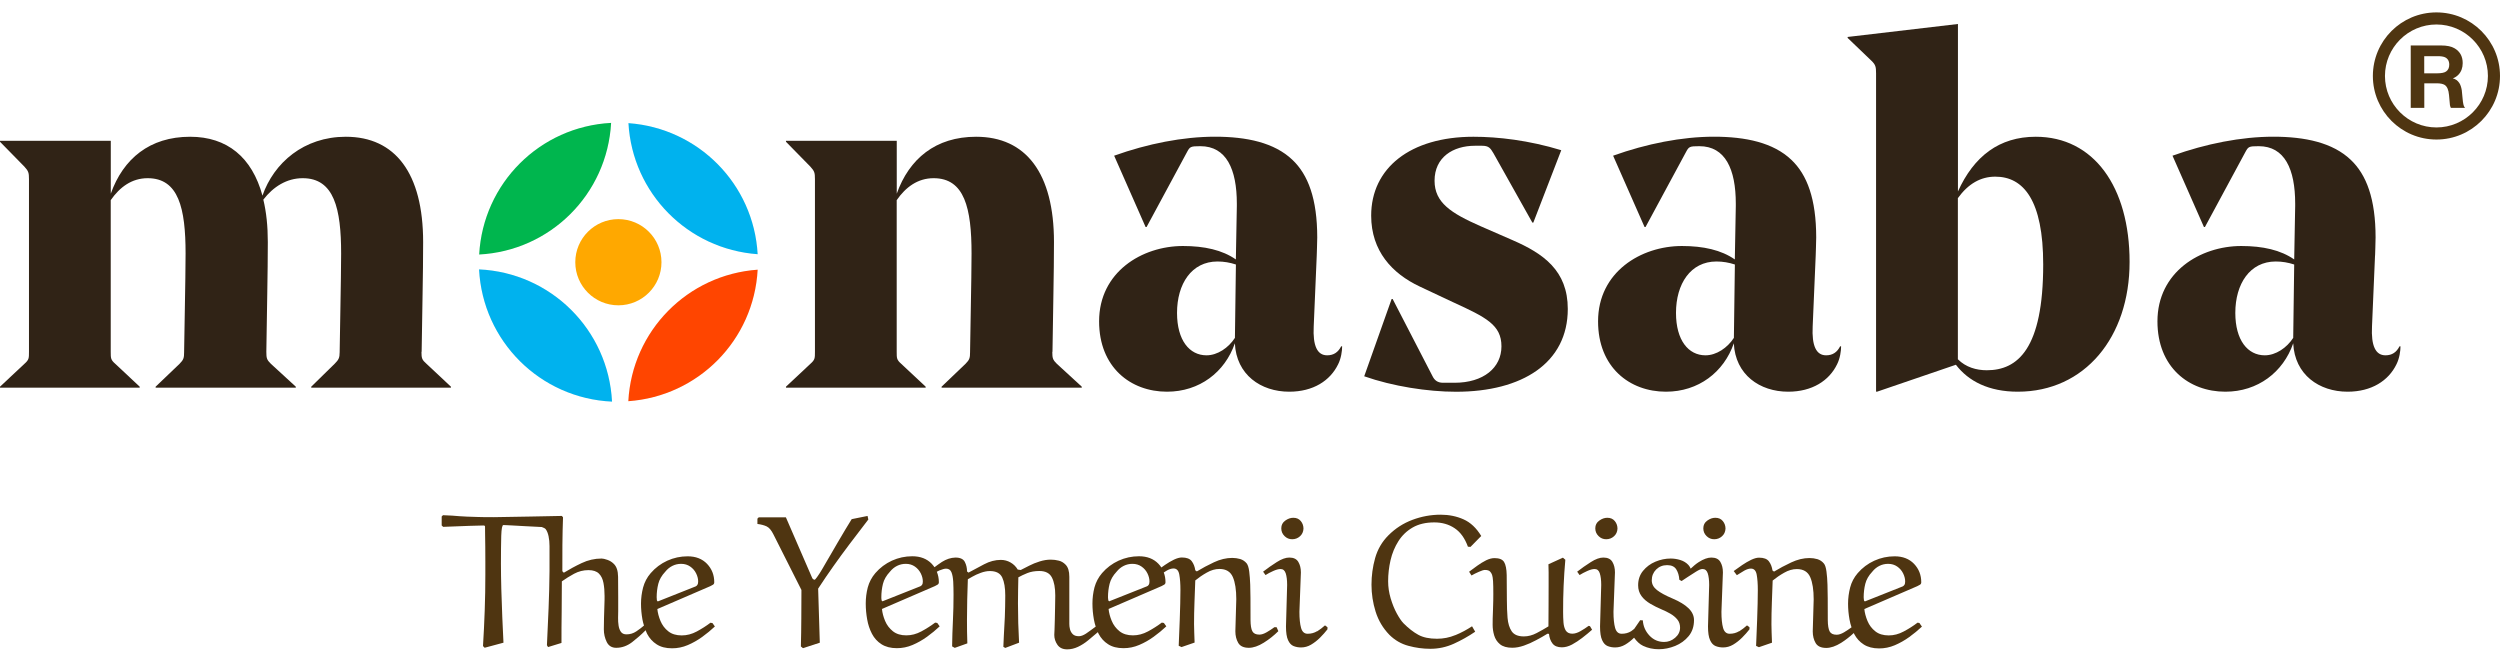 <svg width="181" height="48" viewBox="0 0 181 48" fill="none" xmlns="http://www.w3.org/2000/svg">
<path d="M176.398 1.773C178.451 1.773 180.125 3.447 180.125 5.5C180.125 7.554 178.451 9.227 176.398 9.227C174.345 9.227 172.671 7.554 172.671 5.5C172.671 3.447 174.345 1.773 176.398 1.773ZM176.398 0.898C173.854 0.898 171.796 2.96 171.796 5.5C171.796 8.04 173.858 10.102 176.398 10.102C178.938 10.102 181 8.04 181 5.5C181 2.96 178.938 0.898 176.398 0.898Z" fill="#4F3511"/>
<path d="M174.532 3.291H176.719C177.152 3.291 177.483 3.358 177.71 3.496C178.103 3.728 178.299 4.085 178.299 4.567C178.299 4.911 178.197 5.192 177.987 5.411C177.875 5.527 177.741 5.616 177.585 5.674C177.786 5.723 177.938 5.835 178.054 6.009C178.139 6.139 178.197 6.317 178.233 6.536C178.241 6.598 178.264 6.813 178.295 7.17C178.322 7.482 178.366 7.679 178.429 7.754L178.469 7.808H177.442C177.416 7.759 177.393 7.692 177.375 7.607C177.362 7.54 177.34 7.295 177.309 6.88C177.277 6.509 177.175 6.264 176.992 6.147C176.871 6.072 176.675 6.031 176.407 6.031H175.519V7.808H174.537V3.295L174.532 3.291ZM175.514 4.063V5.308H176.451C176.755 5.308 176.969 5.264 177.094 5.179C177.25 5.072 177.326 4.902 177.326 4.683C177.326 4.42 177.219 4.237 177.009 4.143C176.893 4.094 176.724 4.067 176.496 4.067H175.514V4.063Z" fill="#4F3511"/>
<path d="M30.514 25.471C30.514 25.94 30.55 26.051 30.876 26.337L32.648 27.997V28.069H22.533V27.997L24.229 26.337C24.519 26.047 24.591 25.904 24.591 25.507C24.591 24.931 24.698 20.088 24.698 18.356C24.698 15.106 24.193 12.901 21.917 12.901C20.761 12.901 19.788 13.517 19.065 14.454C19.283 15.356 19.39 16.369 19.39 17.526C19.39 19.766 19.319 22.619 19.283 25.471C19.283 25.94 19.319 26.051 19.609 26.337L21.417 27.997V28.069H11.267V27.997L13.003 26.337C13.293 26.047 13.329 25.904 13.329 25.507C13.329 24.967 13.436 20.088 13.436 18.356C13.436 15.07 12.931 12.901 10.691 12.901C9.535 12.901 8.669 13.553 8.017 14.49V25.471C8.017 25.94 8.017 26.051 8.343 26.337L10.115 27.997V28.069H0V27.997L1.772 26.337C2.098 26.047 2.098 25.94 2.098 25.471V12.973C2.098 12.504 2.062 12.392 1.772 12.071L0 10.263V10.192H8.021V14.021C8.923 11.491 10.838 9.901 13.766 9.901C16.44 9.901 18.248 11.383 19.002 14.164C19.832 11.781 22.002 9.901 25.037 9.901C28.613 9.901 30.635 12.54 30.635 17.526C30.635 19.909 30.563 22.619 30.527 25.471" fill="#302316"/>
<path d="M76.187 25.471C76.187 25.94 76.223 26.051 76.513 26.337L78.321 27.997V28.069H68.17V27.997L69.907 26.337C70.197 26.047 70.232 25.904 70.232 25.507C70.232 24.967 70.34 20.088 70.34 18.356C70.34 15.07 69.835 12.901 67.594 12.901C66.438 12.901 65.572 13.553 64.921 14.49V25.471C64.921 25.94 64.921 26.051 65.246 26.337L67.019 27.997V28.069H56.904V27.997L58.676 26.337C59.002 26.047 59.002 25.94 59.002 25.471V12.973C59.002 12.504 58.966 12.392 58.676 12.071L56.904 10.263V10.192H64.925V14.021C65.827 11.491 67.742 9.901 70.67 9.901C74.281 9.901 76.308 12.54 76.308 17.526C76.308 19.766 76.236 22.619 76.2 25.471" fill="#302316"/>
<path d="M95.332 18.499L95.113 23.628C95.042 25.038 95.368 25.725 96.086 25.725C96.555 25.725 96.881 25.507 97.1 25.074H97.171C97.171 25.4 97.1 25.94 96.881 26.373C96.305 27.564 95.073 28.359 93.341 28.359C91.283 28.359 89.511 27.131 89.404 24.855C88.681 26.948 86.842 28.359 84.49 28.359C81.852 28.359 79.575 26.587 79.575 23.266C79.575 19.691 82.682 17.811 85.646 17.811C87.199 17.811 88.498 18.101 89.476 18.784L89.547 14.919V14.74C89.547 12.249 88.788 10.584 86.909 10.584C86.186 10.584 86.15 10.62 85.936 11.017L83.012 16.436H82.941L80.664 11.272C83.084 10.406 85.65 9.897 87.962 9.897C90.275 9.897 92.261 10.33 93.56 11.562C94.716 12.647 95.368 14.414 95.368 17.195C95.368 17.557 95.332 18.387 95.332 18.499ZM85.217 22.654C85.217 24.641 86.119 25.725 87.351 25.725C88.145 25.725 88.94 25.185 89.409 24.462V24.427L89.48 19.15C89.047 19.008 88.614 18.932 88.145 18.932C86.266 18.932 85.217 20.556 85.217 22.654Z" fill="#302316"/>
<path d="M105.233 21.895L102.777 20.739C100.791 19.802 99.273 18.173 99.273 15.611C99.273 12.178 102.09 9.901 106.679 9.901C108.446 9.901 110.687 10.156 113.035 10.875L111.013 16.115H110.942L108.125 11.093C107.906 10.732 107.799 10.553 107.295 10.553H106.79C105.201 10.553 103.862 11.383 103.862 13.084C103.862 14.673 105.054 15.432 107.188 16.374L109.5 17.383C111.741 18.356 113.508 19.588 113.508 22.369C113.508 26.27 110.219 28.363 105.416 28.363C103.358 28.363 100.827 27.966 98.769 27.243L100.755 21.646H100.827L103.719 27.243C103.862 27.533 104.081 27.712 104.478 27.712H105.308C107.402 27.712 108.705 26.627 108.705 25.074C108.705 23.52 107.585 22.976 105.237 21.895" fill="#302316"/>
<path d="M131.457 18.499L131.238 23.628C131.167 25.038 131.493 25.725 132.211 25.725C132.68 25.725 133.006 25.507 133.225 25.074H133.296C133.296 25.4 133.225 25.94 133.006 26.373C132.43 27.564 131.198 28.359 129.466 28.359C127.408 28.359 125.636 27.131 125.529 24.855C124.806 26.948 122.967 28.359 120.615 28.359C117.976 28.359 115.7 26.587 115.7 23.266C115.7 19.691 118.807 17.811 121.771 17.811C123.324 17.811 124.623 18.101 125.601 18.784L125.672 14.919V14.74C125.672 12.249 124.913 10.584 123.034 10.584C122.311 10.584 122.275 10.62 122.061 11.017L119.137 16.436H119.066L116.789 11.272C119.209 10.406 121.775 9.897 124.087 9.897C126.4 9.897 128.386 10.33 129.685 11.562C130.841 12.647 131.493 14.414 131.493 17.195C131.493 17.557 131.457 18.387 131.457 18.499ZM121.342 22.654C121.342 24.641 122.244 25.725 123.476 25.725C124.27 25.725 125.065 25.185 125.534 24.462V24.427L125.605 19.15C125.172 19.008 124.739 18.932 124.27 18.932C122.391 18.932 121.342 20.556 121.342 22.654Z" fill="#302316"/>
<path d="M141.75 13.874C142.906 11.308 144.75 9.901 147.388 9.901C151.579 9.901 154.182 13.517 154.182 18.967C154.182 24.418 150.928 28.359 146.089 28.359C143.991 28.359 142.514 27.6 141.607 26.408L135.898 28.359H135.827V5.308C135.827 4.84 135.791 4.692 135.501 4.407L133.769 2.746V2.675L141.755 1.737V13.874H141.75ZM141.75 14.343V26.011C142.326 26.587 143.085 26.806 143.844 26.806C146.085 26.806 147.928 25.252 147.928 19.146C147.928 14.521 146.518 12.79 144.46 12.79C143.411 12.79 142.509 13.294 141.75 14.343Z" fill="#302316"/>
<path d="M171.952 18.499L171.733 23.628C171.662 25.038 171.988 25.725 172.711 25.725C173.18 25.725 173.505 25.507 173.724 25.074H173.796C173.796 25.4 173.724 25.94 173.505 26.373C172.93 27.564 171.698 28.359 169.966 28.359C167.908 28.359 166.136 27.131 166.029 24.855C165.306 26.948 163.466 28.359 161.114 28.359C158.476 28.359 156.199 26.587 156.199 23.266C156.199 19.691 159.306 17.811 162.27 17.811C163.824 17.811 165.122 18.101 166.1 18.784L166.171 14.919V14.74C166.171 12.249 165.413 10.584 163.533 10.584C162.81 10.584 162.775 10.62 162.56 11.017L159.637 16.436H159.565L157.289 11.272C159.708 10.406 162.275 9.897 164.587 9.897C166.899 9.897 168.885 10.33 170.184 11.562C171.34 12.647 171.992 14.414 171.992 17.195C171.992 17.557 171.956 18.387 171.956 18.499M161.837 22.654C161.837 24.641 162.739 25.725 163.971 25.725C164.765 25.725 165.56 25.185 166.029 24.462V24.427L166.1 19.15C165.667 19.008 165.234 18.932 164.765 18.932C162.886 18.932 161.837 20.556 161.837 22.654Z" fill="#302316"/>
<g opacity="0.09">
<mask id="mask0_252_4422" style="mask-type:luminance" maskUnits="userSpaceOnUse" x="45" y="8" width="10" height="11">
<path d="M54.85 8.915H45.494V18.405H54.85V8.915Z" fill="white"/>
</mask>
<g mask="url(#mask0_252_4422)">
<path d="M54.855 18.405C54.565 13.325 50.561 9.281 45.499 8.915C45.789 13.995 49.793 18.039 54.855 18.405Z" fill="#4F3511"/>
</g>
</g>
<path d="M54.855 18.405C54.565 13.325 50.561 9.281 45.499 8.915C45.789 13.995 49.793 18.039 54.855 18.405Z" fill="#00B2EE"/>
<g opacity="0.09">
<mask id="mask1_252_4422" style="mask-type:luminance" maskUnits="userSpaceOnUse" x="34" y="8" width="11" height="11">
<path d="M44.24 8.897H34.688V18.427H44.24V8.897Z" fill="white"/>
</mask>
<g mask="url(#mask1_252_4422)">
<path d="M44.245 8.897C39.085 9.169 34.978 13.267 34.692 18.427C39.852 18.155 43.959 14.057 44.245 8.897Z" fill="#4F3511"/>
</g>
</g>
<path d="M44.245 8.897C39.084 9.169 34.978 13.267 34.692 18.427C39.852 18.155 43.959 14.057 44.245 8.897Z" fill="#00B64E"/>
<g opacity="0.09">
<mask id="mask2_252_4422" style="mask-type:luminance" maskUnits="userSpaceOnUse" x="45" y="19" width="10" height="11">
<path d="M54.859 19.53H45.494V29.051H54.859V19.53Z" fill="white"/>
</mask>
<g mask="url(#mask2_252_4422)">
<path d="M54.855 19.525C49.779 19.887 45.766 23.949 45.49 29.046C50.565 28.685 54.578 24.623 54.855 19.525Z" fill="#4F3511"/>
</g>
</g>
<path d="M54.855 19.525C49.78 19.887 45.767 23.949 45.49 29.047C50.565 28.685 54.578 24.623 54.855 19.525Z" fill="#FF4500"/>
<g opacity="0.09">
<mask id="mask3_252_4422" style="mask-type:luminance" maskUnits="userSpaceOnUse" x="34" y="19" width="11" height="11">
<path d="M44.312 19.503H34.683V29.078H44.312V19.503Z" fill="white"/>
</mask>
<g mask="url(#mask3_252_4422)">
<path d="M34.683 19.503C34.951 24.699 39.102 28.837 44.312 29.078C44.044 23.882 39.892 19.744 34.683 19.503Z" fill="#4F3511"/>
</g>
</g>
<path d="M34.683 19.503C34.951 24.699 39.102 28.837 44.312 29.078C44.044 23.882 39.892 19.744 34.683 19.503Z" fill="#00B2EE"/>
<path d="M47.891 18.985C47.891 20.708 46.494 22.105 44.771 22.105C43.048 22.105 41.651 20.708 41.651 18.985C41.651 17.262 43.048 15.865 44.771 15.865C46.494 15.865 47.891 17.262 47.891 18.985Z" fill="#FFA800"/>
<path d="M51.445 45.08C51.137 45.317 50.802 45.527 50.449 45.718C50.092 45.91 49.73 46.004 49.355 46.004C48.958 46.004 48.632 45.906 48.382 45.705C48.133 45.509 47.945 45.259 47.82 44.96C47.695 44.661 47.619 44.37 47.592 44.094L51.427 42.438C51.498 42.402 51.561 42.366 51.623 42.331C51.681 42.295 51.712 42.237 51.712 42.156C51.712 41.63 51.538 41.188 51.19 40.822C50.842 40.46 50.373 40.277 49.784 40.277C49.266 40.277 48.775 40.384 48.311 40.594C47.847 40.808 47.445 41.108 47.11 41.496C46.842 41.804 46.664 42.152 46.561 42.531C46.463 42.911 46.409 43.299 46.409 43.701C46.409 44.103 46.445 44.464 46.512 44.848C46.539 45.004 46.579 45.147 46.624 45.29C46.494 45.41 46.271 45.576 46.066 45.714C45.852 45.857 45.615 45.928 45.356 45.928C45.173 45.928 45.039 45.866 44.954 45.745C44.87 45.625 44.812 45.473 44.785 45.29C44.758 45.107 44.745 44.924 44.749 44.732C44.753 44.54 44.758 44.379 44.758 44.241V43.241C44.758 42.697 44.758 42.206 44.749 41.764C44.745 41.322 44.637 41.009 44.432 40.817C44.303 40.688 44.151 40.594 43.972 40.532C43.794 40.469 43.651 40.438 43.553 40.438C43.053 40.438 42.571 40.55 42.111 40.768C41.647 40.987 41.218 41.224 40.821 41.465L40.714 41.357C40.714 40.733 40.714 40.099 40.718 39.451C40.723 38.804 40.74 38.032 40.763 37.452L40.678 37.353C40.678 37.353 36.272 37.443 35.763 37.443C35.286 37.443 34.893 37.443 34.581 37.429C34.268 37.42 34.009 37.411 33.799 37.403C33.59 37.394 33.402 37.385 33.241 37.371C33.081 37.358 32.911 37.344 32.733 37.331C32.554 37.318 32.331 37.309 32.072 37.3L31.978 37.394V38.045L32.085 38.144C32.835 38.112 33.469 38.09 33.982 38.072C34.496 38.054 34.835 38.045 34.996 38.045C35.076 38.045 35.116 38.072 35.116 38.126C35.116 38.228 35.116 38.411 35.121 38.679C35.125 38.947 35.13 39.255 35.134 39.603C35.134 39.951 35.139 40.304 35.139 40.657V41.603C35.139 42.46 35.125 43.322 35.094 44.187C35.063 45.053 35.023 45.915 34.969 46.776L35.089 46.897L36.451 46.531C36.424 45.977 36.397 45.361 36.366 44.683C36.339 44.004 36.312 43.326 36.295 42.647C36.277 41.969 36.268 41.357 36.268 40.813C36.268 39.992 36.277 39.318 36.29 38.795C36.308 38.273 36.357 38.014 36.446 38.014C36.518 38.014 36.598 38.014 36.696 38.023C36.79 38.028 36.933 38.032 37.125 38.045C37.317 38.054 37.585 38.068 37.928 38.09C38.254 38.108 38.696 38.13 39.227 38.157C39.361 38.206 39.468 38.255 39.513 38.318C39.696 38.563 39.785 39.027 39.785 39.541V41.34C39.776 42.237 39.754 43.134 39.718 44.027C39.683 44.924 39.642 45.817 39.598 46.714L39.678 46.848L40.651 46.549C40.651 45.817 40.651 45.076 40.665 44.326C40.673 43.58 40.678 42.835 40.678 42.09C40.941 41.898 41.24 41.719 41.562 41.54C41.888 41.366 42.236 41.277 42.606 41.277C42.941 41.277 43.196 41.362 43.361 41.527C43.53 41.692 43.638 41.92 43.691 42.206C43.745 42.491 43.771 42.804 43.771 43.152C43.771 43.317 43.771 43.54 43.758 43.826C43.749 44.112 43.74 44.411 43.731 44.723C43.722 45.036 43.718 45.317 43.718 45.558C43.718 45.893 43.789 46.201 43.928 46.482C44.066 46.759 44.294 46.901 44.615 46.901C45.026 46.901 45.41 46.763 45.767 46.491C46.097 46.236 46.454 45.924 46.744 45.629C46.78 45.718 46.811 45.812 46.856 45.897C47.021 46.209 47.249 46.464 47.543 46.651C47.838 46.843 48.208 46.937 48.659 46.937C49.047 46.937 49.427 46.861 49.793 46.705C50.159 46.549 50.507 46.352 50.842 46.111C51.172 45.87 51.48 45.62 51.757 45.357L51.583 45.111L51.431 45.085L51.445 45.08ZM47.552 43.353C47.548 43.312 47.543 43.277 47.543 43.241C47.543 42.906 47.583 42.581 47.659 42.273C47.735 41.965 47.905 41.67 48.168 41.389C48.316 41.206 48.485 41.067 48.681 40.969C48.878 40.871 49.088 40.822 49.315 40.822C49.57 40.822 49.784 40.889 49.971 41.018C50.159 41.148 50.302 41.313 50.4 41.514C50.498 41.715 50.547 41.907 50.547 42.098C50.547 42.21 50.529 42.29 50.489 42.348C50.449 42.402 50.409 42.438 50.364 42.456L47.624 43.545L47.566 43.487C47.557 43.442 47.552 43.402 47.548 43.362" fill="#4F3511"/>
<path d="M62.818 37.353L61.662 37.586C61.541 37.778 61.39 38.023 61.207 38.331C61.024 38.639 60.841 38.952 60.653 39.268C60.466 39.585 60.305 39.862 60.171 40.099C60.033 40.335 59.952 40.478 59.926 40.518C59.787 40.759 59.653 40.996 59.519 41.219C59.386 41.442 59.27 41.625 59.167 41.764C59.069 41.902 59.006 41.973 58.979 41.973C58.939 41.973 58.904 41.956 58.872 41.929C58.841 41.898 58.823 41.88 58.814 41.871L56.899 37.456H54.931L54.837 37.55V37.934C55.105 37.969 55.328 38.028 55.507 38.112C55.685 38.197 55.85 38.394 56.002 38.702L58.024 42.714C58.024 43.397 58.024 44.076 58.015 44.759C58.011 45.442 58.002 46.12 57.984 46.803L58.136 46.928L59.354 46.531L59.234 42.616C59.613 42.036 59.984 41.491 60.345 40.983C60.707 40.474 61.091 39.942 61.501 39.402C61.912 38.858 62.367 38.264 62.867 37.612L62.814 37.367L62.818 37.353Z" fill="#4F3511"/>
<path d="M92.27 45.406C92.096 45.535 91.913 45.656 91.712 45.772C91.511 45.888 91.337 45.946 91.181 45.946C90.926 45.946 90.761 45.866 90.672 45.705C90.583 45.544 90.542 45.272 90.538 44.888C90.534 44.5 90.534 43.969 90.534 43.286C90.534 42.996 90.529 42.674 90.516 42.326C90.502 41.978 90.48 41.661 90.444 41.38C90.409 41.099 90.346 40.902 90.261 40.791C90.132 40.634 89.975 40.532 89.793 40.474C89.605 40.42 89.413 40.393 89.217 40.393C88.784 40.393 88.342 40.496 87.895 40.706C87.445 40.916 87.034 41.139 86.65 41.371L86.538 41.291C86.503 41.036 86.418 40.813 86.284 40.634C86.15 40.451 85.909 40.362 85.565 40.362C85.4 40.362 85.213 40.416 84.994 40.518C84.78 40.621 84.561 40.75 84.342 40.902C84.249 40.965 84.173 41.023 84.083 41.085C84.021 40.991 83.95 40.902 83.869 40.817C83.521 40.456 83.052 40.273 82.463 40.273C81.945 40.273 81.454 40.38 80.99 40.59C80.526 40.804 80.124 41.103 79.789 41.491C79.526 41.799 79.343 42.148 79.24 42.527C79.142 42.906 79.093 43.295 79.093 43.692C79.093 44.089 79.129 44.455 79.196 44.839C79.227 45.022 79.276 45.201 79.329 45.366C79.16 45.491 78.807 45.754 78.624 45.875C78.428 46 78.258 46.062 78.115 46.062C77.915 46.062 77.767 46.013 77.669 45.915C77.571 45.817 77.504 45.701 77.468 45.562C77.432 45.424 77.419 45.294 77.419 45.174V41.764C77.419 41.357 77.33 41.063 77.147 40.88C77.004 40.733 76.839 40.634 76.651 40.59C76.464 40.541 76.272 40.518 76.071 40.518C75.808 40.518 75.544 40.563 75.272 40.648C75 40.733 74.745 40.835 74.513 40.956C74.276 41.076 74.076 41.179 73.902 41.268L73.683 41.237C73.553 41.018 73.384 40.849 73.165 40.724C72.946 40.599 72.714 40.536 72.46 40.536C72.054 40.536 71.647 40.643 71.25 40.853C70.848 41.067 70.473 41.268 70.121 41.456L70.014 41.375C70.014 41.125 69.96 40.893 69.853 40.683C69.746 40.474 69.518 40.367 69.174 40.367C68.84 40.375 68.514 40.483 68.197 40.683C68.001 40.808 67.835 40.938 67.657 41.067C67.599 40.983 67.532 40.898 67.456 40.817C67.108 40.456 66.639 40.273 66.05 40.273C65.532 40.273 65.041 40.38 64.577 40.59C64.113 40.804 63.711 41.103 63.376 41.491C63.113 41.799 62.93 42.148 62.827 42.527C62.729 42.906 62.68 43.295 62.68 43.692C62.68 44.089 62.715 44.455 62.782 44.839C62.849 45.223 62.965 45.571 63.131 45.888C63.296 46.201 63.523 46.455 63.818 46.642C64.113 46.83 64.483 46.928 64.934 46.928C65.322 46.928 65.702 46.852 66.068 46.696C66.434 46.54 66.782 46.343 67.117 46.102C67.447 45.861 67.755 45.611 68.032 45.348L67.858 45.102L67.706 45.076C67.398 45.308 67.063 45.522 66.706 45.714C66.349 45.906 65.987 46 65.617 46C65.22 46 64.894 45.901 64.644 45.701C64.394 45.5 64.206 45.254 64.081 44.955C63.956 44.656 63.88 44.366 63.854 44.089L67.688 42.433C67.76 42.398 67.822 42.362 67.885 42.326C67.942 42.29 67.974 42.232 67.974 42.152C67.974 41.875 67.92 41.625 67.826 41.393C67.893 41.362 67.942 41.331 68.014 41.299C68.224 41.215 68.38 41.17 68.492 41.17C68.679 41.17 68.813 41.255 68.884 41.429C68.956 41.603 68.996 41.831 69.014 42.116C69.027 42.402 69.036 42.719 69.036 43.063C69.036 43.679 69.023 44.299 68.992 44.924C68.96 45.549 68.942 46.174 68.933 46.799L69.125 46.906L70.036 46.58C70.027 46.303 70.018 46.018 70.014 45.732C70.009 45.446 70.009 45.16 70.009 44.884C70.009 44.388 70.014 43.897 70.027 43.406C70.04 42.92 70.054 42.429 70.072 41.938C70.121 41.911 70.228 41.848 70.402 41.75C70.572 41.652 70.772 41.558 71.005 41.474C71.237 41.389 71.456 41.344 71.665 41.344C72.116 41.344 72.415 41.5 72.562 41.813C72.71 42.125 72.781 42.563 72.781 43.121C72.781 43.638 72.768 44.156 72.75 44.669C72.728 45.183 72.705 45.638 72.678 46.026C72.656 46.415 72.643 46.683 72.643 46.83L72.781 46.91L73.781 46.531C73.728 45.589 73.701 44.638 73.701 43.679C73.701 43.362 73.701 43.045 73.71 42.732C73.71 42.42 73.719 42.112 73.728 41.799C73.919 41.692 74.134 41.59 74.379 41.491C74.625 41.393 74.915 41.34 75.25 41.34C75.692 41.34 75.995 41.496 76.156 41.808C76.321 42.121 76.401 42.558 76.401 43.116C76.401 43.371 76.397 43.647 76.388 43.951C76.379 44.254 76.37 44.549 76.37 44.835C76.366 45.12 76.357 45.366 76.348 45.576C76.334 45.785 76.33 45.915 76.33 45.968C76.33 46.223 76.406 46.464 76.558 46.683C76.709 46.901 76.941 47.013 77.263 47.013C77.531 47.013 77.794 46.95 78.048 46.83C78.303 46.709 78.548 46.553 78.78 46.361C78.968 46.209 79.267 45.959 79.486 45.768C79.504 45.808 79.517 45.852 79.539 45.888C79.704 46.201 79.932 46.455 80.227 46.642C80.521 46.834 80.892 46.928 81.343 46.928C81.731 46.928 82.11 46.852 82.476 46.696C82.843 46.54 83.195 46.343 83.525 46.102C83.856 45.861 84.164 45.611 84.441 45.348L84.266 45.102L84.115 45.076C83.807 45.308 83.472 45.522 83.115 45.714C82.758 45.906 82.396 46 82.026 46C81.628 46 81.302 45.901 81.052 45.701C80.802 45.5 80.615 45.254 80.49 44.955C80.365 44.656 80.289 44.366 80.262 44.089L84.097 42.433C84.168 42.398 84.231 42.362 84.293 42.326C84.351 42.29 84.382 42.232 84.382 42.152C84.382 41.898 84.338 41.661 84.257 41.447C84.333 41.398 84.423 41.344 84.494 41.299C84.664 41.206 84.82 41.157 84.963 41.157C85.19 41.157 85.329 41.304 85.382 41.603C85.436 41.898 85.463 42.273 85.463 42.723C85.463 42.996 85.458 43.322 85.449 43.705C85.44 44.089 85.427 44.482 85.413 44.884C85.4 45.285 85.382 45.656 85.369 45.991C85.356 46.326 85.347 46.58 85.338 46.754L85.543 46.848L86.489 46.522C86.48 46.254 86.472 46.009 86.463 45.794C86.454 45.58 86.449 45.379 86.449 45.187C86.449 44.692 86.458 44.165 86.48 43.603C86.503 43.04 86.521 42.514 86.538 42.023C86.784 41.822 87.056 41.634 87.364 41.46C87.672 41.282 87.98 41.192 88.288 41.192C88.766 41.192 89.087 41.389 89.257 41.777C89.426 42.165 89.507 42.701 89.507 43.384L89.44 45.705C89.44 46.031 89.511 46.312 89.65 46.549C89.788 46.781 90.042 46.901 90.417 46.901C90.743 46.901 91.105 46.776 91.498 46.531C91.89 46.285 92.243 46.004 92.551 45.696L92.426 45.41H92.252L92.27 45.406ZM66.755 42.34C66.719 42.393 66.675 42.433 66.63 42.447L63.889 43.536L63.831 43.478C63.822 43.433 63.818 43.393 63.813 43.353C63.813 43.312 63.809 43.277 63.809 43.241C63.809 42.906 63.849 42.581 63.925 42.273C64.001 41.965 64.171 41.67 64.434 41.389C64.581 41.206 64.751 41.067 64.947 40.969C65.144 40.871 65.353 40.822 65.581 40.822C65.836 40.822 66.05 40.889 66.237 41.018C66.425 41.148 66.563 41.313 66.666 41.514C66.764 41.715 66.813 41.907 66.813 42.098C66.813 42.21 66.795 42.29 66.755 42.348M83.168 42.34C83.133 42.393 83.088 42.433 83.043 42.447L80.303 43.536L80.245 43.478C80.236 43.433 80.227 43.393 80.227 43.353C80.222 43.312 80.218 43.277 80.218 43.241C80.218 42.906 80.258 42.581 80.334 42.273C80.41 41.965 80.579 41.67 80.843 41.389C80.99 41.206 81.16 41.067 81.356 40.969C81.552 40.871 81.762 40.822 81.99 40.822C82.24 40.822 82.463 40.889 82.646 41.018C82.834 41.148 82.976 41.313 83.075 41.514C83.173 41.715 83.222 41.907 83.222 42.098C83.222 42.21 83.204 42.29 83.164 42.348" fill="#4F3511"/>
<path d="M95.354 45.701C95.158 45.821 94.93 45.884 94.671 45.884C94.439 45.884 94.278 45.745 94.198 45.464C94.118 45.183 94.078 44.794 94.078 44.295L94.185 41.442C94.185 41.143 94.122 40.889 93.997 40.679C93.872 40.469 93.654 40.367 93.346 40.367C93.087 40.367 92.783 40.474 92.435 40.697C92.087 40.916 91.761 41.148 91.448 41.389L91.623 41.634C91.788 41.532 91.971 41.433 92.181 41.34C92.39 41.246 92.564 41.197 92.712 41.197C92.895 41.197 93.015 41.299 93.087 41.509C93.154 41.719 93.189 41.996 93.189 42.353L93.105 45.357C93.105 45.799 93.154 46.129 93.256 46.348C93.355 46.567 93.489 46.709 93.658 46.776C93.828 46.843 94.006 46.875 94.194 46.875C94.453 46.875 94.694 46.808 94.921 46.674C95.149 46.54 95.368 46.37 95.573 46.165C95.778 45.959 95.957 45.759 96.109 45.562V45.41L95.93 45.277C95.747 45.442 95.56 45.585 95.368 45.705" fill="#4F3511"/>
<path d="M93.555 39.041C93.77 39.041 93.962 38.969 94.118 38.827C94.278 38.684 94.359 38.501 94.372 38.278C94.372 38.072 94.31 37.885 94.18 37.728C94.051 37.568 93.872 37.487 93.636 37.487C93.435 37.487 93.243 37.554 93.051 37.693C92.859 37.831 92.765 38.014 92.765 38.251C92.765 38.469 92.841 38.652 92.997 38.809C93.154 38.965 93.337 39.041 93.555 39.041Z" fill="#4F3511"/>
<path d="M105.366 45.982C104.938 46.16 104.496 46.245 104.036 46.245C103.483 46.245 103.032 46.151 102.684 45.959C102.336 45.768 101.974 45.491 101.604 45.116C101.456 44.96 101.3 44.727 101.126 44.411C100.952 44.094 100.809 43.732 100.684 43.322C100.563 42.911 100.501 42.5 100.501 42.085C100.501 41.572 100.559 41.063 100.675 40.558C100.791 40.054 100.983 39.594 101.246 39.179C101.51 38.764 101.854 38.434 102.282 38.188C102.711 37.943 103.228 37.822 103.844 37.822C104.407 37.822 104.893 37.961 105.313 38.242C105.732 38.519 106.054 38.965 106.277 39.581L106.465 39.594L107.241 38.804C106.889 38.224 106.46 37.822 105.956 37.599C105.456 37.376 104.902 37.264 104.309 37.264C103.599 37.264 102.92 37.389 102.264 37.635C101.608 37.88 101.028 38.251 100.528 38.751C100.059 39.219 99.738 39.773 99.559 40.407C99.381 41.041 99.296 41.683 99.296 42.335C99.296 42.987 99.394 43.647 99.595 44.286C99.796 44.924 100.126 45.482 100.595 45.964C100.988 46.352 101.447 46.62 101.97 46.758C102.492 46.901 103.023 46.973 103.559 46.973C104.148 46.973 104.71 46.852 105.255 46.607C105.795 46.361 106.313 46.071 106.804 45.736L106.576 45.343C106.197 45.593 105.791 45.812 105.366 45.986" fill="#4F3511"/>
<path d="M115.017 45.312C114.843 45.442 114.651 45.567 114.432 45.692C114.214 45.817 114.017 45.879 113.834 45.879C113.62 45.879 113.464 45.803 113.365 45.656C113.272 45.504 113.214 45.308 113.196 45.067C113.178 44.826 113.169 44.571 113.169 44.299C113.165 43.045 113.218 41.786 113.33 40.527L113.156 40.375L112.107 40.853C112.116 41 112.12 41.197 112.12 41.442V42.29C112.12 42.772 112.12 43.29 112.116 43.848C112.111 44.406 112.107 44.906 112.107 45.348C111.843 45.513 111.558 45.674 111.25 45.835C110.946 45.995 110.638 46.076 110.326 46.076C109.906 46.076 109.611 45.951 109.446 45.705C109.281 45.46 109.183 45.138 109.147 44.736C109.116 44.335 109.098 43.906 109.098 43.447C109.098 42.679 109.094 42.072 109.085 41.634C109.076 41.197 109.013 40.884 108.897 40.692C108.781 40.5 108.549 40.407 108.205 40.407C108.013 40.407 107.813 40.46 107.594 40.567C107.38 40.675 107.161 40.808 106.951 40.96C106.741 41.112 106.54 41.259 106.362 41.393L106.536 41.665C106.692 41.576 106.866 41.487 107.072 41.398C107.277 41.308 107.415 41.264 107.505 41.264C107.688 41.264 107.813 41.304 107.884 41.384C107.947 41.447 107.991 41.523 108.027 41.621C108.058 41.715 108.085 41.871 108.098 42.085C108.112 42.299 108.116 42.616 108.116 43.031C108.116 43.13 108.116 43.277 108.112 43.478C108.107 43.674 108.103 43.888 108.094 44.116C108.085 44.344 108.076 44.562 108.071 44.768C108.071 44.977 108.067 45.134 108.067 45.245C108.067 45.495 108.103 45.75 108.179 46.004C108.255 46.259 108.393 46.473 108.598 46.642C108.804 46.812 109.103 46.897 109.491 46.897C109.759 46.897 110.04 46.843 110.335 46.741C110.629 46.638 110.924 46.509 111.218 46.348C111.513 46.192 111.79 46.035 112.04 45.879L112.147 45.893C112.174 46.169 112.258 46.401 112.401 46.589C112.544 46.776 112.772 46.866 113.08 46.866C113.316 46.866 113.562 46.799 113.816 46.665C114.066 46.531 114.321 46.361 114.575 46.165C114.83 45.968 115.062 45.776 115.267 45.593L115.115 45.335L115.008 45.308L115.017 45.312Z" fill="#4F3511"/>
<path d="M116.289 39.041C116.503 39.041 116.695 38.969 116.852 38.827C117.012 38.684 117.093 38.501 117.106 38.278C117.106 38.072 117.044 37.885 116.914 37.728C116.785 37.568 116.606 37.487 116.37 37.487C116.169 37.487 115.977 37.554 115.785 37.693C115.593 37.831 115.499 38.014 115.499 38.251C115.499 38.469 115.575 38.652 115.731 38.809C115.887 38.965 116.071 39.041 116.289 39.041Z" fill="#4F3511"/>
<path d="M124.11 39.041C124.324 39.041 124.516 38.969 124.672 38.827C124.833 38.684 124.913 38.501 124.927 38.278C124.927 38.072 124.864 37.885 124.735 37.728C124.605 37.568 124.427 37.487 124.19 37.487C123.989 37.487 123.797 37.554 123.605 37.693C123.413 37.831 123.32 38.014 123.32 38.251C123.32 38.469 123.395 38.652 123.552 38.809C123.708 38.965 123.891 39.041 124.11 39.041Z" fill="#4F3511"/>
<path d="M125.909 45.701C125.712 45.821 125.485 45.884 125.226 45.884C124.993 45.884 124.833 45.745 124.752 45.464C124.672 45.183 124.632 44.794 124.632 44.295L124.739 41.442C124.739 41.143 124.677 40.889 124.552 40.679C124.427 40.469 124.208 40.367 123.9 40.367C123.641 40.367 123.337 40.474 122.989 40.697C122.784 40.826 122.592 40.996 122.405 41.17C122.364 41.072 122.311 40.978 122.239 40.902C122.083 40.737 121.887 40.616 121.655 40.545C121.423 40.474 121.19 40.438 120.954 40.438C120.583 40.438 120.213 40.514 119.851 40.666C119.49 40.817 119.191 41.041 118.954 41.331C118.717 41.621 118.601 41.969 118.601 42.375C118.601 42.674 118.682 42.933 118.842 43.152C119.003 43.371 119.217 43.554 119.481 43.71C119.744 43.866 120.016 44 120.298 44.12C120.516 44.21 120.726 44.312 120.927 44.428C121.132 44.544 121.302 44.687 121.436 44.848C121.57 45.009 121.637 45.21 121.637 45.446C121.637 45.727 121.516 45.973 121.28 46.174C121.043 46.379 120.775 46.477 120.485 46.477C120.061 46.477 119.704 46.321 119.414 46.009C119.124 45.696 118.967 45.33 118.941 44.915L118.749 44.902L118.32 45.527C118.244 45.58 118.173 45.651 118.093 45.701C117.901 45.821 117.673 45.884 117.41 45.884C117.173 45.884 117.017 45.745 116.936 45.464C116.856 45.183 116.816 44.794 116.816 44.295L116.923 41.442C116.923 41.143 116.861 40.889 116.736 40.679C116.611 40.469 116.392 40.367 116.084 40.367C115.825 40.367 115.517 40.474 115.173 40.697C114.825 40.916 114.499 41.148 114.187 41.389L114.361 41.634C114.526 41.532 114.709 41.433 114.919 41.34C115.129 41.246 115.303 41.197 115.45 41.197C115.633 41.197 115.758 41.299 115.825 41.509C115.892 41.719 115.928 41.996 115.928 42.353L115.843 45.357C115.843 45.799 115.892 46.129 115.995 46.348C116.093 46.567 116.227 46.709 116.396 46.776C116.566 46.843 116.745 46.875 116.932 46.875C117.186 46.875 117.432 46.808 117.66 46.674C117.887 46.54 118.106 46.37 118.307 46.169C118.494 46.428 118.704 46.638 118.959 46.758C119.307 46.924 119.686 47.004 120.092 47.004C120.499 47.004 120.887 46.924 121.28 46.767C121.672 46.607 121.998 46.37 122.257 46.058C122.516 45.745 122.646 45.357 122.646 44.897C122.646 44.585 122.516 44.299 122.257 44.045C121.998 43.79 121.606 43.549 121.079 43.326C120.583 43.116 120.213 42.915 119.963 42.719C119.713 42.523 119.588 42.29 119.588 42.018C119.588 41.706 119.695 41.442 119.905 41.232C120.119 41.023 120.382 40.916 120.699 40.916C121.016 40.916 121.231 41.018 121.36 41.219C121.489 41.424 121.565 41.674 121.583 41.973L121.748 42.067L122.177 41.782C122.342 41.679 122.592 41.514 122.784 41.393C123.003 41.259 123.123 41.197 123.266 41.197C123.449 41.197 123.57 41.299 123.641 41.509C123.708 41.719 123.744 41.996 123.744 42.353L123.659 45.357C123.659 45.799 123.708 46.129 123.811 46.348C123.909 46.567 124.043 46.709 124.212 46.776C124.382 46.843 124.561 46.875 124.748 46.875C125.007 46.875 125.248 46.808 125.476 46.674C125.703 46.54 125.922 46.37 126.127 46.165C126.333 45.959 126.511 45.759 126.663 45.562V45.41L126.484 45.277C126.301 45.442 126.114 45.585 125.922 45.705" fill="#4F3511"/>
<path d="M138.983 45.107L138.831 45.08C138.523 45.317 138.188 45.527 137.831 45.718C137.474 45.91 137.113 46.004 136.742 46.004C136.345 46.004 136.019 45.906 135.769 45.705C135.519 45.509 135.332 45.259 135.207 44.96C135.082 44.661 135.006 44.37 134.979 44.094L138.813 42.438C138.885 42.402 138.947 42.366 139.01 42.331C139.068 42.295 139.099 42.237 139.099 42.156C139.099 41.63 138.925 41.188 138.577 40.822C138.228 40.46 137.76 40.277 137.171 40.277C136.653 40.277 136.162 40.384 135.698 40.594C135.233 40.808 134.832 41.108 134.497 41.496C134.233 41.804 134.05 42.152 133.952 42.531C133.854 42.911 133.8 43.299 133.8 43.701C133.8 44.103 133.836 44.464 133.903 44.848C133.939 45.049 133.988 45.236 134.05 45.419C133.881 45.544 133.698 45.665 133.506 45.781C133.305 45.897 133.131 45.955 132.975 45.955C132.72 45.955 132.555 45.875 132.466 45.714C132.381 45.553 132.336 45.281 132.332 44.897C132.332 44.509 132.327 43.978 132.327 43.295C132.327 43.005 132.323 42.683 132.31 42.335C132.301 41.987 132.274 41.67 132.238 41.389C132.202 41.108 132.14 40.907 132.051 40.8C131.921 40.643 131.765 40.541 131.582 40.483C131.394 40.429 131.203 40.402 131.006 40.402C130.573 40.402 130.131 40.509 129.685 40.719C129.234 40.929 128.823 41.152 128.44 41.384L128.328 41.304C128.292 41.049 128.207 40.826 128.073 40.648C127.94 40.465 127.699 40.375 127.355 40.375C127.19 40.375 127.002 40.429 126.783 40.532C126.569 40.634 126.35 40.764 126.132 40.911C125.918 41.063 125.712 41.206 125.52 41.344L125.748 41.643C125.949 41.514 126.132 41.402 126.297 41.308C126.467 41.215 126.623 41.166 126.766 41.166C126.993 41.166 127.132 41.313 127.185 41.607C127.239 41.902 127.266 42.277 127.266 42.728C127.266 42.996 127.261 43.326 127.252 43.71C127.243 44.094 127.23 44.486 127.216 44.893C127.203 45.294 127.185 45.665 127.172 46C127.158 46.334 127.149 46.589 127.141 46.763L127.346 46.857L128.292 46.531C128.283 46.263 128.274 46.018 128.265 45.803C128.256 45.589 128.252 45.388 128.252 45.196C128.252 44.701 128.261 44.174 128.283 43.612C128.301 43.049 128.323 42.523 128.341 42.032C128.587 41.831 128.859 41.643 129.167 41.469C129.475 41.291 129.783 41.201 130.091 41.201C130.569 41.201 130.89 41.398 131.06 41.786C131.229 42.174 131.31 42.71 131.31 43.393L131.243 45.714C131.243 46.04 131.314 46.321 131.453 46.558C131.591 46.79 131.845 46.91 132.22 46.91C132.546 46.91 132.908 46.785 133.301 46.54C133.64 46.326 133.939 46.084 134.216 45.83C134.229 45.852 134.233 45.879 134.247 45.906C134.412 46.218 134.64 46.473 134.934 46.66C135.229 46.848 135.599 46.946 136.05 46.946C136.439 46.946 136.818 46.87 137.184 46.714C137.55 46.558 137.898 46.361 138.233 46.12C138.563 45.879 138.871 45.629 139.148 45.366L138.974 45.12L138.983 45.107ZM134.939 43.353C134.934 43.312 134.93 43.277 134.93 43.241C134.93 42.906 134.97 42.581 135.046 42.273C135.122 41.965 135.291 41.67 135.555 41.389C135.702 41.206 135.872 41.067 136.068 40.969C136.264 40.871 136.474 40.822 136.702 40.822C136.956 40.822 137.171 40.889 137.358 41.018C137.546 41.148 137.688 41.313 137.787 41.514C137.885 41.715 137.934 41.907 137.934 42.098C137.934 42.21 137.916 42.29 137.876 42.348C137.84 42.402 137.795 42.438 137.755 42.456L135.015 43.545L134.957 43.487C134.948 43.442 134.939 43.402 134.939 43.362" fill="#4F3511"/>
</svg>
